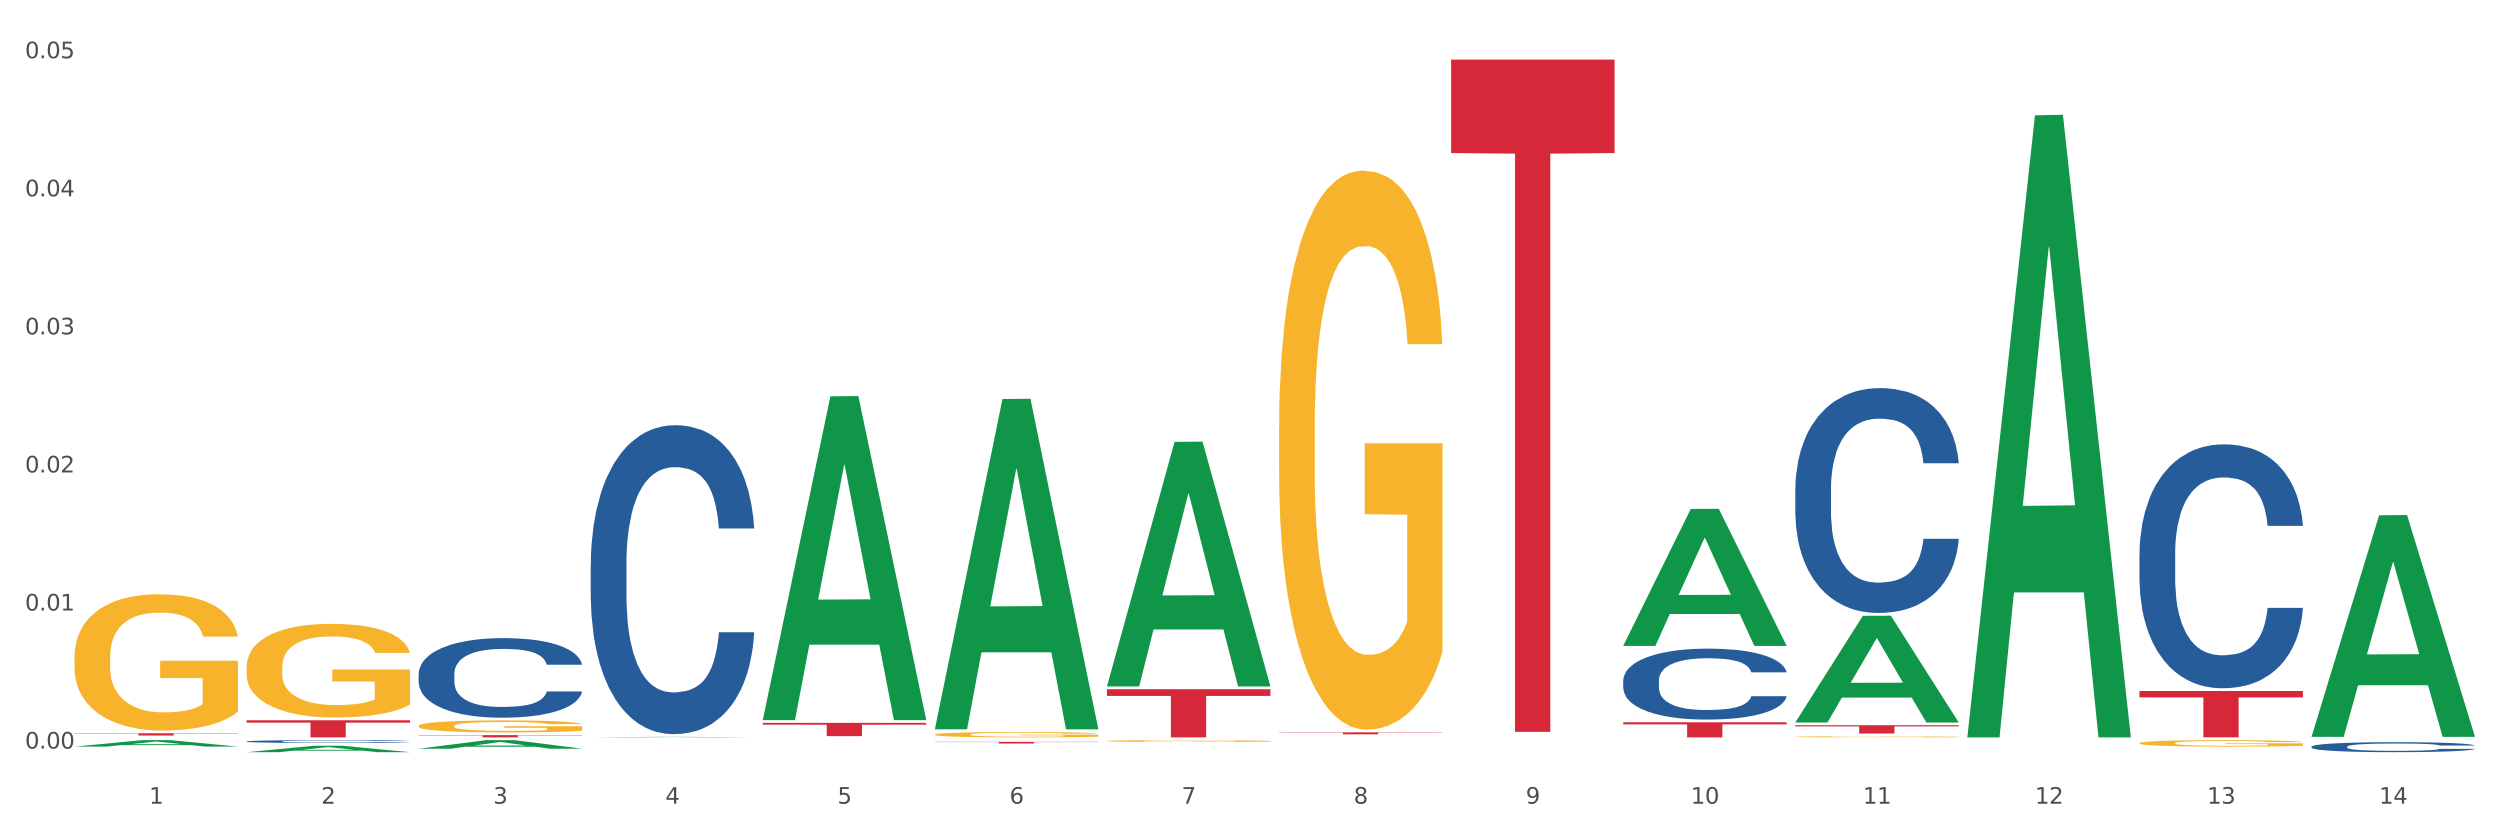 <?xml version="1.0" encoding="utf-8" standalone="no"?>
<!DOCTYPE svg PUBLIC "-//W3C//DTD SVG 1.1//EN"
  "http://www.w3.org/Graphics/SVG/1.1/DTD/svg11.dtd">
<svg xmlns:xlink="http://www.w3.org/1999/xlink" width="1080pt" height="360pt" viewBox="0 0 1080 360" xmlns="http://www.w3.org/2000/svg" version="1.1">
 <rect x="0" y="0" width="1080" height="360" fill="#333333" stroke="none"/>
 <defs>
  <style type="text/css">*{stroke-linejoin: round; stroke-linecap: butt}</style>
 </defs>
 <g id="figure_1">
  <g id="patch_1">
   <path d="M 0 360 
L 1080 360 
L 1080 0 
L 0 0 
z
" style="fill: #ffffff; stroke: #ffffff; stroke-linejoin: miter"/>
  </g>
  <g id="axes_1">
   <g id="matplotlib.axis_1">
    <g id="xtick_1">
     <g id="text_1">
      <!-- 1 -->
      <g style="fill: #4d4d4d" transform="translate(64.432 347.204) scale(0.096 -0.096)">
       <defs>
        <path id="DejaVuSans-31" d="M 794 531 
L 1825 531 
L 1825 4091 
L 703 3866 
L 703 4441 
L 1819 4666 
L 2450 4666 
L 2450 531 
L 3481 531 
L 3481 0 
L 794 0 
L 794 531 
z
" transform="scale(0.016)"/>
       </defs>
       <use xlink:href="#DejaVuSans-31"/>
      </g>
     </g>
    </g>
    <g id="xtick_2">
     <g id="text_2">
      <!-- 2 -->
      <g style="fill: #4d4d4d" transform="translate(138.771 347.204) scale(0.096 -0.096)">
       <defs>
        <path id="DejaVuSans-32" d="M 1228 531 
L 3431 531 
L 3431 0 
L 469 0 
L 469 531 
Q 828 903 1448 1529 
Q 2069 2156 2228 2338 
Q 2531 2678 2651 2914 
Q 2772 3150 2772 3378 
Q 2772 3750 2511 3984 
Q 2250 4219 1831 4219 
Q 1534 4219 1204 4116 
Q 875 4013 500 3803 
L 500 4441 
Q 881 4594 1212 4672 
Q 1544 4750 1819 4750 
Q 2544 4750 2975 4387 
Q 3406 4025 3406 3419 
Q 3406 3131 3298 2873 
Q 3191 2616 2906 2266 
Q 2828 2175 2409 1742 
Q 1991 1309 1228 531 
z
" transform="scale(0.016)"/>
       </defs>
       <use xlink:href="#DejaVuSans-32"/>
      </g>
     </g>
    </g>
    <g id="xtick_3">
     <g id="text_3">
      <!-- 3 -->
      <g style="fill: #4d4d4d" transform="translate(213.109 347.204) scale(0.096 -0.096)">
       <defs>
        <path id="DejaVuSans-33" d="M 2597 2516 
Q 3050 2419 3304 2112 
Q 3559 1806 3559 1356 
Q 3559 666 3084 287 
Q 2609 -91 1734 -91 
Q 1441 -91 1130 -33 
Q 819 25 488 141 
L 488 750 
Q 750 597 1062 519 
Q 1375 441 1716 441 
Q 2309 441 2620 675 
Q 2931 909 2931 1356 
Q 2931 1769 2642 2001 
Q 2353 2234 1838 2234 
L 1294 2234 
L 1294 2753 
L 1863 2753 
Q 2328 2753 2575 2939 
Q 2822 3125 2822 3475 
Q 2822 3834 2567 4026 
Q 2313 4219 1838 4219 
Q 1578 4219 1281 4162 
Q 984 4106 628 3988 
L 628 4550 
Q 988 4650 1302 4700 
Q 1616 4750 1894 4750 
Q 2613 4750 3031 4423 
Q 3450 4097 3450 3541 
Q 3450 3153 3228 2886 
Q 3006 2619 2597 2516 
z
" transform="scale(0.016)"/>
       </defs>
       <use xlink:href="#DejaVuSans-33"/>
      </g>
     </g>
    </g>
    <g id="xtick_4">
     <g id="text_4">
      <!-- 4 -->
      <g style="fill: #4d4d4d" transform="translate(287.448 347.204) scale(0.096 -0.096)">
       <defs>
        <path id="DejaVuSans-34" d="M 2419 4116 
L 825 1625 
L 2419 1625 
L 2419 4116 
z
M 2253 4666 
L 3047 4666 
L 3047 1625 
L 3713 1625 
L 3713 1100 
L 3047 1100 
L 3047 0 
L 2419 0 
L 2419 1100 
L 313 1100 
L 313 1709 
L 2253 4666 
z
" transform="scale(0.016)"/>
       </defs>
       <use xlink:href="#DejaVuSans-34"/>
      </g>
     </g>
    </g>
    <g id="xtick_5">
     <g id="text_5">
      <!-- 5 -->
      <g style="fill: #4d4d4d" transform="translate(361.787 347.204) scale(0.096 -0.096)">
       <defs>
        <path id="DejaVuSans-35" d="M 691 4666 
L 3169 4666 
L 3169 4134 
L 1269 4134 
L 1269 2991 
Q 1406 3038 1543 3061 
Q 1681 3084 1819 3084 
Q 2600 3084 3056 2656 
Q 3513 2228 3513 1497 
Q 3513 744 3044 326 
Q 2575 -91 1722 -91 
Q 1428 -91 1123 -41 
Q 819 9 494 109 
L 494 744 
Q 775 591 1075 516 
Q 1375 441 1709 441 
Q 2250 441 2565 725 
Q 2881 1009 2881 1497 
Q 2881 1984 2565 2268 
Q 2250 2553 1709 2553 
Q 1456 2553 1204 2497 
Q 953 2441 691 2322 
L 691 4666 
z
" transform="scale(0.016)"/>
       </defs>
       <use xlink:href="#DejaVuSans-35"/>
      </g>
     </g>
    </g>
    <g id="xtick_6">
     <g id="text_6">
      <!-- 6 -->
      <g style="fill: #4d4d4d" transform="translate(436.125 347.204) scale(0.096 -0.096)">
       <defs>
        <path id="DejaVuSans-36" d="M 2113 2584 
Q 1688 2584 1439 2293 
Q 1191 2003 1191 1497 
Q 1191 994 1439 701 
Q 1688 409 2113 409 
Q 2538 409 2786 701 
Q 3034 994 3034 1497 
Q 3034 2003 2786 2293 
Q 2538 2584 2113 2584 
z
M 3366 4563 
L 3366 3988 
Q 3128 4100 2886 4159 
Q 2644 4219 2406 4219 
Q 1781 4219 1451 3797 
Q 1122 3375 1075 2522 
Q 1259 2794 1537 2939 
Q 1816 3084 2150 3084 
Q 2853 3084 3261 2657 
Q 3669 2231 3669 1497 
Q 3669 778 3244 343 
Q 2819 -91 2113 -91 
Q 1303 -91 875 529 
Q 447 1150 447 2328 
Q 447 3434 972 4092 
Q 1497 4750 2381 4750 
Q 2619 4750 2861 4703 
Q 3103 4656 3366 4563 
z
" transform="scale(0.016)"/>
       </defs>
       <use xlink:href="#DejaVuSans-36"/>
      </g>
     </g>
    </g>
    <g id="xtick_7">
     <g id="text_7">
      <!-- 7 -->
      <g style="fill: #4d4d4d" transform="translate(510.464 347.204) scale(0.096 -0.096)">
       <defs>
        <path id="DejaVuSans-37" d="M 525 4666 
L 3525 4666 
L 3525 4397 
L 1831 0 
L 1172 0 
L 2766 4134 
L 525 4134 
L 525 4666 
z
" transform="scale(0.016)"/>
       </defs>
       <use xlink:href="#DejaVuSans-37"/>
      </g>
     </g>
    </g>
    <g id="xtick_8">
     <g id="text_8">
      <!-- 8 -->
      <g style="fill: #4d4d4d" transform="translate(584.803 347.204) scale(0.096 -0.096)">
       <defs>
        <path id="DejaVuSans-38" d="M 2034 2216 
Q 1584 2216 1326 1975 
Q 1069 1734 1069 1313 
Q 1069 891 1326 650 
Q 1584 409 2034 409 
Q 2484 409 2743 651 
Q 3003 894 3003 1313 
Q 3003 1734 2745 1975 
Q 2488 2216 2034 2216 
z
M 1403 2484 
Q 997 2584 770 2862 
Q 544 3141 544 3541 
Q 544 4100 942 4425 
Q 1341 4750 2034 4750 
Q 2731 4750 3128 4425 
Q 3525 4100 3525 3541 
Q 3525 3141 3298 2862 
Q 3072 2584 2669 2484 
Q 3125 2378 3379 2068 
Q 3634 1759 3634 1313 
Q 3634 634 3220 271 
Q 2806 -91 2034 -91 
Q 1263 -91 848 271 
Q 434 634 434 1313 
Q 434 1759 690 2068 
Q 947 2378 1403 2484 
z
M 1172 3481 
Q 1172 3119 1398 2916 
Q 1625 2713 2034 2713 
Q 2441 2713 2670 2916 
Q 2900 3119 2900 3481 
Q 2900 3844 2670 4047 
Q 2441 4250 2034 4250 
Q 1625 4250 1398 4047 
Q 1172 3844 1172 3481 
z
" transform="scale(0.016)"/>
       </defs>
       <use xlink:href="#DejaVuSans-38"/>
      </g>
     </g>
    </g>
    <g id="xtick_9">
     <g id="text_9">
      <!-- 9 -->
      <g style="fill: #4d4d4d" transform="translate(659.142 347.204) scale(0.096 -0.096)">
       <defs>
        <path id="DejaVuSans-39" d="M 703 97 
L 703 672 
Q 941 559 1184 500 
Q 1428 441 1663 441 
Q 2288 441 2617 861 
Q 2947 1281 2994 2138 
Q 2813 1869 2534 1725 
Q 2256 1581 1919 1581 
Q 1219 1581 811 2004 
Q 403 2428 403 3163 
Q 403 3881 828 4315 
Q 1253 4750 1959 4750 
Q 2769 4750 3195 4129 
Q 3622 3509 3622 2328 
Q 3622 1225 3098 567 
Q 2575 -91 1691 -91 
Q 1453 -91 1209 -44 
Q 966 3 703 97 
z
M 1959 2075 
Q 2384 2075 2632 2365 
Q 2881 2656 2881 3163 
Q 2881 3666 2632 3958 
Q 2384 4250 1959 4250 
Q 1534 4250 1286 3958 
Q 1038 3666 1038 3163 
Q 1038 2656 1286 2365 
Q 1534 2075 1959 2075 
z
" transform="scale(0.016)"/>
       </defs>
       <use xlink:href="#DejaVuSans-39"/>
      </g>
     </g>
    </g>
    <g id="xtick_10">
     <g id="text_10">
      <!-- 10 -->
      <g style="fill: #4d4d4d" transform="translate(730.426 347.204) scale(0.096 -0.096)">
       <defs>
        <path id="DejaVuSans-30" d="M 2034 4250 
Q 1547 4250 1301 3770 
Q 1056 3291 1056 2328 
Q 1056 1369 1301 889 
Q 1547 409 2034 409 
Q 2525 409 2770 889 
Q 3016 1369 3016 2328 
Q 3016 3291 2770 3770 
Q 2525 4250 2034 4250 
z
M 2034 4750 
Q 2819 4750 3233 4129 
Q 3647 3509 3647 2328 
Q 3647 1150 3233 529 
Q 2819 -91 2034 -91 
Q 1250 -91 836 529 
Q 422 1150 422 2328 
Q 422 3509 836 4129 
Q 1250 4750 2034 4750 
z
" transform="scale(0.016)"/>
       </defs>
       <use xlink:href="#DejaVuSans-31"/>
       <use xlink:href="#DejaVuSans-30" transform="translate(63.623 0)"/>
      </g>
     </g>
    </g>
    <g id="xtick_11">
     <g id="text_11">
      <!-- 11 -->
      <g style="fill: #4d4d4d" transform="translate(804.765 347.204) scale(0.096 -0.096)">
       <use xlink:href="#DejaVuSans-31"/>
       <use xlink:href="#DejaVuSans-31" transform="translate(63.623 0)"/>
      </g>
     </g>
    </g>
    <g id="xtick_12">
     <g id="text_12">
      <!-- 12 -->
      <g style="fill: #4d4d4d" transform="translate(879.104 347.204) scale(0.096 -0.096)">
       <use xlink:href="#DejaVuSans-31"/>
       <use xlink:href="#DejaVuSans-32" transform="translate(63.623 0)"/>
      </g>
     </g>
    </g>
    <g id="xtick_13">
     <g id="text_13">
      <!-- 13 -->
      <g style="fill: #4d4d4d" transform="translate(953.442 347.204) scale(0.096 -0.096)">
       <use xlink:href="#DejaVuSans-31"/>
       <use xlink:href="#DejaVuSans-33" transform="translate(63.623 0)"/>
      </g>
     </g>
    </g>
    <g id="xtick_14">
     <g id="text_14">
      <!-- 14 -->
      <g style="fill: #4d4d4d" transform="translate(1027.781 347.204) scale(0.096 -0.096)">
       <use xlink:href="#DejaVuSans-31"/>
       <use xlink:href="#DejaVuSans-34" transform="translate(63.623 0)"/>
      </g>
     </g>
    </g>
    <g id="xtick_15"/>
    <g id="xtick_16"/>
    <g id="xtick_17"/>
    <g id="xtick_18"/>
    <g id="xtick_19"/>
    <g id="xtick_20"/>
    <g id="xtick_21"/>
    <g id="xtick_22"/>
    <g id="xtick_23"/>
    <g id="xtick_24"/>
    <g id="xtick_25"/>
    <g id="xtick_26"/>
    <g id="xtick_27"/>
   </g>
   <g id="matplotlib.axis_2">
    <g id="ytick_1">
     <g id="text_15">
      <!-- 0.00 -->
      <g style="fill: #4d4d4d" transform="translate(10.8 323.39) scale(0.096 -0.096)">
       <defs>
        <path id="DejaVuSans-2e" d="M 684 794 
L 1344 794 
L 1344 0 
L 684 0 
L 684 794 
z
" transform="scale(0.016)"/>
       </defs>
       <use xlink:href="#DejaVuSans-30"/>
       <use xlink:href="#DejaVuSans-2e" transform="translate(63.623 0)"/>
       <use xlink:href="#DejaVuSans-30" transform="translate(95.41 0)"/>
       <use xlink:href="#DejaVuSans-30" transform="translate(159.033 0)"/>
      </g>
     </g>
    </g>
    <g id="ytick_2">
     <g id="text_16">
      <!-- 0.01 -->
      <g style="fill: #4d4d4d" transform="translate(10.8 263.745) scale(0.096 -0.096)">
       <use xlink:href="#DejaVuSans-30"/>
       <use xlink:href="#DejaVuSans-2e" transform="translate(63.623 0)"/>
       <use xlink:href="#DejaVuSans-30" transform="translate(95.41 0)"/>
       <use xlink:href="#DejaVuSans-31" transform="translate(159.033 0)"/>
      </g>
     </g>
    </g>
    <g id="ytick_3">
     <g id="text_17">
      <!-- 0.02 -->
      <g style="fill: #4d4d4d" transform="translate(10.8 204.1) scale(0.096 -0.096)">
       <use xlink:href="#DejaVuSans-30"/>
       <use xlink:href="#DejaVuSans-2e" transform="translate(63.623 0)"/>
       <use xlink:href="#DejaVuSans-30" transform="translate(95.41 0)"/>
       <use xlink:href="#DejaVuSans-32" transform="translate(159.033 0)"/>
      </g>
     </g>
    </g>
    <g id="ytick_4">
     <g id="text_18">
      <!-- 0.03 -->
      <g style="fill: #4d4d4d" transform="translate(10.8 144.455) scale(0.096 -0.096)">
       <use xlink:href="#DejaVuSans-30"/>
       <use xlink:href="#DejaVuSans-2e" transform="translate(63.623 0)"/>
       <use xlink:href="#DejaVuSans-30" transform="translate(95.41 0)"/>
       <use xlink:href="#DejaVuSans-33" transform="translate(159.033 0)"/>
      </g>
     </g>
    </g>
    <g id="ytick_5">
     <g id="text_19">
      <!-- 0.04 -->
      <g style="fill: #4d4d4d" transform="translate(10.8 84.811) scale(0.096 -0.096)">
       <use xlink:href="#DejaVuSans-30"/>
       <use xlink:href="#DejaVuSans-2e" transform="translate(63.623 0)"/>
       <use xlink:href="#DejaVuSans-30" transform="translate(95.41 0)"/>
       <use xlink:href="#DejaVuSans-34" transform="translate(159.033 0)"/>
      </g>
     </g>
    </g>
    <g id="ytick_6">
     <g id="text_20">
      <!-- 0.05 -->
      <g style="fill: #4d4d4d" transform="translate(10.8 25.166) scale(0.096 -0.096)">
       <use xlink:href="#DejaVuSans-30"/>
       <use xlink:href="#DejaVuSans-2e" transform="translate(63.623 0)"/>
       <use xlink:href="#DejaVuSans-30" transform="translate(95.41 0)"/>
       <use xlink:href="#DejaVuSans-35" transform="translate(159.033 0)"/>
      </g>
     </g>
    </g>
    <g id="ytick_7"/>
    <g id="ytick_8"/>
    <g id="ytick_9"/>
    <g id="ytick_10"/>
    <g id="ytick_11"/>
   </g>
   <g id="PolyCollection_1">
    <path d="M 32.175 322.528 
L 32.248 322.526 
L 61.37 319.745 
L 73.456 319.743 
L 102.797 322.533 
L 88.818 322.533 
L 82.484 321.884 
L 52.415 321.884 
L 52.197 321.894 
L 46.081 322.533 
L 32.175 322.533 
L 32.175 322.528 
L 56.201 321.496 
L 78.698 321.493 
L 67.559 320.338 
L 67.413 320.332 
L 67.267 320.34 
L 56.128 321.493 
L 56.201 321.496 
L 32.175 322.528 
z
" clip-path="url(#p067de0fb35)" style="fill: #109648"/>
    <path d="M 106.514 288.214 
L 106.597 288.177 
L 106.597 286.846 
L 106.764 285.701 
L 107.598 282.929 
L 108.848 280.638 
L 109.765 279.418 
L 110.683 278.42 
L 111.767 277.422 
L 113.101 276.388 
L 115.519 274.872 
L 117.019 274.096 
L 118.854 273.283 
L 122.189 272.101 
L 124.607 271.436 
L 127.108 270.881 
L 131.194 270.216 
L 133.862 269.92 
L 136.697 269.699 
L 140.115 269.551 
L 142.7 269.514 
L 148.37 269.625 
L 153.206 269.957 
L 155.54 270.216 
L 158.542 270.659 
L 160.126 270.955 
L 162.711 271.546 
L 165.379 272.322 
L 167.213 272.988 
L 169.965 274.244 
L 172.049 275.501 
L 173.967 277.053 
L 174.968 278.125 
L 175.718 279.122 
L 176.385 280.268 
L 177.052 282.079 
L 162.044 282.079 
L 161.46 280.785 
L 160.543 279.566 
L 159.209 278.383 
L 158.042 277.644 
L 156.041 276.72 
L 154.206 276.129 
L 152.289 275.686 
L 149.954 275.316 
L 148.12 275.131 
L 145.535 274.983 
L 140.449 275.02 
L 137.03 275.316 
L 134.696 275.686 
L 133.195 276.018 
L 131.861 276.388 
L 130.36 276.905 
L 128.609 277.681 
L 127.358 278.383 
L 126.108 279.27 
L 125.107 280.157 
L 124.19 281.192 
L 123.44 282.301 
L 122.856 283.446 
L 122.356 284.851 
L 121.939 287.179 
L 121.939 292.242 
L 122.106 293.388 
L 122.522 294.903 
L 123.023 296.048 
L 123.856 297.416 
L 124.607 298.34 
L 126.024 299.67 
L 127.609 300.779 
L 128.859 301.481 
L 130.11 302.072 
L 132.278 302.885 
L 134.696 303.551 
L 136.78 303.957 
L 139.615 304.327 
L 141.533 304.474 
L 143.2 304.548 
L 147.286 304.548 
L 150.204 304.438 
L 153.456 304.179 
L 155.957 303.846 
L 158.042 303.44 
L 160.376 302.774 
L 161.877 302.146 
L 161.877 294.422 
L 143.534 294.385 
L 143.534 289.248 
L 177.135 289.248 
L 177.135 304.327 
L 175.718 305.103 
L 174.134 305.805 
L 172.466 306.433 
L 169.965 307.209 
L 166.963 307.948 
L 164.295 308.466 
L 161.46 308.909 
L 158.125 309.316 
L 153.789 309.685 
L 151.121 309.833 
L 147.786 309.944 
L 143.867 309.981 
L 140.449 309.907 
L 137.114 309.722 
L 133.612 309.39 
L 130.193 308.909 
L 127.609 308.429 
L 125.024 307.838 
L 122.272 307.061 
L 120.104 306.322 
L 118.437 305.657 
L 116.603 304.807 
L 114.601 303.698 
L 113.101 302.701 
L 111.767 301.666 
L 110.349 300.335 
L 109.349 299.19 
L 108.348 297.748 
L 107.764 296.677 
L 107.097 295.014 
L 106.597 292.685 
L 106.514 288.214 
z
" clip-path="url(#p067de0fb35)" style="fill: #f7b32b"/>
    <path d="M 180.852 313.618 
L 180.936 313.613 
L 180.936 313.442 
L 181.103 313.295 
L 181.936 312.939 
L 183.187 312.645 
L 184.104 312.488 
L 185.021 312.36 
L 186.105 312.232 
L 187.439 312.099 
L 189.857 311.905 
L 191.358 311.805 
L 193.192 311.701 
L 196.528 311.549 
L 198.946 311.463 
L 201.447 311.392 
L 205.533 311.307 
L 208.201 311.269 
L 211.036 311.24 
L 214.454 311.221 
L 217.039 311.216 
L 222.709 311.231 
L 227.545 311.273 
L 229.879 311.307 
L 232.881 311.364 
L 234.465 311.402 
L 237.05 311.478 
L 239.718 311.577 
L 241.552 311.663 
L 244.304 311.824 
L 246.388 311.985 
L 248.306 312.185 
L 249.306 312.322 
L 250.057 312.45 
L 250.724 312.598 
L 251.391 312.83 
L 236.383 312.83 
L 235.799 312.664 
L 234.882 312.507 
L 233.548 312.356 
L 232.38 312.261 
L 230.379 312.142 
L 228.545 312.066 
L 226.627 312.009 
L 224.293 311.962 
L 222.458 311.938 
L 219.874 311.919 
L 214.788 311.924 
L 211.369 311.962 
L 209.034 312.009 
L 207.534 312.052 
L 206.2 312.099 
L 204.699 312.166 
L 202.948 312.265 
L 201.697 312.356 
L 200.446 312.469 
L 199.446 312.583 
L 198.529 312.716 
L 197.778 312.859 
L 197.195 313.006 
L 196.694 313.186 
L 196.277 313.485 
L 196.277 314.135 
L 196.444 314.282 
L 196.861 314.477 
L 197.361 314.624 
L 198.195 314.8 
L 198.946 314.918 
L 200.363 315.089 
L 201.947 315.232 
L 203.198 315.322 
L 204.449 315.398 
L 206.616 315.502 
L 209.034 315.588 
L 211.119 315.64 
L 213.954 315.687 
L 215.871 315.706 
L 217.539 315.716 
L 221.625 315.716 
L 224.543 315.701 
L 227.795 315.668 
L 230.296 315.625 
L 232.38 315.573 
L 234.715 315.488 
L 236.216 315.407 
L 236.216 314.415 
L 217.873 314.411 
L 217.873 313.751 
L 251.474 313.751 
L 251.474 315.687 
L 250.057 315.787 
L 248.473 315.877 
L 246.805 315.958 
L 244.304 316.057 
L 241.302 316.152 
L 238.634 316.219 
L 235.799 316.276 
L 232.464 316.328 
L 228.128 316.375 
L 225.46 316.394 
L 222.125 316.409 
L 218.206 316.413 
L 214.788 316.404 
L 211.452 316.38 
L 207.951 316.337 
L 204.532 316.276 
L 201.947 316.214 
L 199.362 316.138 
L 196.611 316.038 
L 194.443 315.943 
L 192.776 315.858 
L 190.941 315.749 
L 188.94 315.606 
L 187.439 315.478 
L 186.105 315.345 
L 184.688 315.175 
L 183.687 315.027 
L 182.687 314.842 
L 182.103 314.705 
L 181.436 314.491 
L 180.936 314.192 
L 180.852 313.618 
z
" clip-path="url(#p067de0fb35)" style="fill: #f7b32b"/>
    <path d="M 478.207 320.109 
L 478.291 320.108 
L 478.291 320.082 
L 478.457 320.059 
L 479.291 320.005 
L 480.542 319.96 
L 481.459 319.937 
L 482.376 319.917 
L 483.46 319.897 
L 484.794 319.877 
L 487.212 319.848 
L 488.713 319.832 
L 490.547 319.816 
L 493.882 319.793 
L 496.3 319.78 
L 498.802 319.769 
L 502.887 319.756 
L 505.555 319.751 
L 508.39 319.746 
L 511.809 319.743 
L 514.394 319.743 
L 520.063 319.745 
L 524.899 319.751 
L 527.234 319.756 
L 530.236 319.765 
L 531.82 319.771 
L 534.405 319.782 
L 537.073 319.798 
L 538.907 319.811 
L 541.658 319.835 
L 543.743 319.86 
L 545.661 319.89 
L 546.661 319.911 
L 547.412 319.931 
L 548.079 319.953 
L 548.746 319.989 
L 533.737 319.989 
L 533.154 319.963 
L 532.237 319.939 
L 530.903 319.916 
L 529.735 319.902 
L 527.734 319.884 
L 525.9 319.872 
L 523.982 319.863 
L 521.648 319.856 
L 519.813 319.853 
L 517.228 319.85 
L 512.142 319.85 
L 508.724 319.856 
L 506.389 319.863 
L 504.888 319.87 
L 503.554 319.877 
L 502.054 319.887 
L 500.303 319.903 
L 499.052 319.916 
L 497.801 319.934 
L 496.801 319.951 
L 495.884 319.971 
L 495.133 319.993 
L 494.549 320.015 
L 494.049 320.043 
L 493.632 320.088 
L 493.632 320.188 
L 493.799 320.21 
L 494.216 320.24 
L 494.716 320.262 
L 495.55 320.289 
L 496.3 320.307 
L 497.718 320.333 
L 499.302 320.355 
L 500.553 320.368 
L 501.803 320.38 
L 503.971 320.396 
L 506.389 320.409 
L 508.474 320.417 
L 511.309 320.424 
L 513.226 320.427 
L 514.894 320.428 
L 518.979 320.428 
L 521.898 320.426 
L 525.149 320.421 
L 527.651 320.415 
L 529.735 320.407 
L 532.07 320.394 
L 533.571 320.381 
L 533.571 320.23 
L 515.227 320.229 
L 515.227 320.129 
L 548.829 320.129 
L 548.829 320.424 
L 547.412 320.439 
L 545.827 320.453 
L 544.16 320.465 
L 541.658 320.48 
L 538.657 320.495 
L 535.989 320.505 
L 533.154 320.514 
L 529.819 320.522 
L 525.483 320.529 
L 522.815 320.532 
L 519.48 320.534 
L 515.561 320.535 
L 512.142 320.533 
L 508.807 320.53 
L 505.305 320.523 
L 501.887 320.514 
L 499.302 320.504 
L 496.717 320.493 
L 493.966 320.478 
L 491.798 320.463 
L 490.13 320.45 
L 488.296 320.433 
L 486.295 320.412 
L 484.794 320.392 
L 483.46 320.372 
L 482.043 320.346 
L 481.042 320.323 
L 480.042 320.295 
L 479.458 320.274 
L 478.791 320.242 
L 478.291 320.196 
L 478.207 320.109 
z
" clip-path="url(#p067de0fb35)" style="fill: #f7b32b"/>
    <path d="M 552.546 185.311 
L 552.629 185.09 
L 552.629 177.151 
L 552.796 170.315 
L 553.63 153.775 
L 554.881 140.102 
L 555.798 132.825 
L 556.715 126.871 
L 557.799 120.916 
L 559.133 114.741 
L 561.551 105.7 
L 563.052 101.069 
L 564.886 96.217 
L 568.221 89.16 
L 570.639 85.19 
L 573.141 81.882 
L 577.226 77.913 
L 579.894 76.149 
L 582.729 74.826 
L 586.148 73.943 
L 588.732 73.723 
L 594.402 74.384 
L 599.238 76.369 
L 601.573 77.913 
L 604.574 80.559 
L 606.158 82.324 
L 608.743 85.852 
L 611.411 90.483 
L 613.246 94.453 
L 615.997 101.951 
L 618.082 109.449 
L 619.999 118.711 
L 621 125.106 
L 621.75 131.061 
L 622.417 137.897 
L 623.084 148.703 
L 608.076 148.703 
L 607.493 140.984 
L 606.575 133.707 
L 605.241 126.65 
L 604.074 122.239 
L 602.073 116.726 
L 600.239 113.198 
L 598.321 110.551 
L 595.986 108.346 
L 594.152 107.243 
L 591.567 106.361 
L 586.481 106.582 
L 583.063 108.346 
L 580.728 110.551 
L 579.227 112.536 
L 577.893 114.741 
L 576.392 117.829 
L 574.641 122.46 
L 573.391 126.65 
L 572.14 131.943 
L 571.139 137.235 
L 570.222 143.41 
L 569.472 150.026 
L 568.888 156.863 
L 568.388 165.243 
L 567.971 179.136 
L 567.971 209.349 
L 568.138 216.185 
L 568.555 225.227 
L 569.055 232.063 
L 569.889 240.223 
L 570.639 245.736 
L 572.057 253.675 
L 573.641 260.291 
L 574.891 264.481 
L 576.142 268.01 
L 578.31 272.861 
L 580.728 276.831 
L 582.812 279.257 
L 585.647 281.462 
L 587.565 282.344 
L 589.233 282.785 
L 593.318 282.785 
L 596.236 282.124 
L 599.488 280.58 
L 601.99 278.595 
L 604.074 276.169 
L 606.409 272.2 
L 607.909 268.451 
L 607.909 222.36 
L 589.566 222.139 
L 589.566 191.486 
L 623.168 191.486 
L 623.168 281.462 
L 621.75 286.093 
L 620.166 290.283 
L 618.499 294.032 
L 615.997 298.663 
L 612.996 303.074 
L 610.327 306.161 
L 607.493 308.808 
L 604.157 311.234 
L 599.822 313.439 
L 597.154 314.321 
L 593.818 314.983 
L 589.9 315.203 
L 586.481 314.762 
L 583.146 313.659 
L 579.644 311.675 
L 576.226 308.808 
L 573.641 305.941 
L 571.056 302.412 
L 568.305 297.781 
L 566.137 293.371 
L 564.469 289.401 
L 562.635 284.329 
L 560.634 277.713 
L 559.133 271.759 
L 557.799 265.584 
L 556.381 257.645 
L 555.381 250.808 
L 554.38 242.208 
L 553.797 235.812 
L 553.13 225.888 
L 552.629 211.995 
L 552.546 185.311 
z
" clip-path="url(#p067de0fb35)" style="fill: #f7b32b"/>
    <path d="M 775.562 318.302 
L 775.645 318.301 
L 775.645 318.285 
L 775.812 318.271 
L 776.646 318.237 
L 777.897 318.209 
L 778.814 318.195 
L 779.731 318.182 
L 780.815 318.17 
L 782.149 318.158 
L 784.567 318.139 
L 786.068 318.13 
L 787.902 318.12 
L 791.237 318.106 
L 793.655 318.097 
L 796.157 318.091 
L 800.242 318.083 
L 802.91 318.079 
L 805.745 318.076 
L 809.164 318.074 
L 811.748 318.074 
L 817.418 318.075 
L 822.254 318.079 
L 824.589 318.083 
L 827.59 318.088 
L 829.175 318.092 
L 831.759 318.099 
L 834.427 318.108 
L 836.262 318.116 
L 839.013 318.132 
L 841.098 318.147 
L 843.015 318.166 
L 844.016 318.179 
L 844.766 318.191 
L 845.433 318.205 
L 846.1 318.227 
L 831.092 318.227 
L 830.509 318.211 
L 829.592 318.196 
L 828.257 318.182 
L 827.09 318.173 
L 825.089 318.162 
L 823.255 318.155 
L 821.337 318.149 
L 819.002 318.145 
L 817.168 318.142 
L 814.583 318.141 
L 809.497 318.141 
L 806.079 318.145 
L 803.744 318.149 
L 802.243 318.153 
L 800.909 318.158 
L 799.408 318.164 
L 797.657 318.173 
L 796.407 318.182 
L 795.156 318.193 
L 794.156 318.204 
L 793.238 318.216 
L 792.488 318.23 
L 791.904 318.244 
L 791.404 318.261 
L 790.987 318.289 
L 790.987 318.351 
L 791.154 318.365 
L 791.571 318.383 
L 792.071 318.397 
L 792.905 318.414 
L 793.655 318.425 
L 795.073 318.441 
L 796.657 318.455 
L 797.908 318.463 
L 799.158 318.47 
L 801.326 318.48 
L 803.744 318.488 
L 805.829 318.493 
L 808.663 318.498 
L 810.581 318.5 
L 812.249 318.501 
L 816.334 318.501 
L 819.253 318.499 
L 822.504 318.496 
L 825.006 318.492 
L 827.09 318.487 
L 829.425 318.479 
L 830.926 318.471 
L 830.926 318.377 
L 812.582 318.377 
L 812.582 318.314 
L 846.184 318.314 
L 846.184 318.498 
L 844.766 318.507 
L 843.182 318.516 
L 841.515 318.524 
L 839.013 318.533 
L 836.012 318.542 
L 833.344 318.548 
L 830.509 318.554 
L 827.174 318.559 
L 822.838 318.563 
L 820.17 318.565 
L 816.835 318.566 
L 812.916 318.567 
L 809.497 318.566 
L 806.162 318.564 
L 802.66 318.56 
L 799.242 318.554 
L 796.657 318.548 
L 794.072 318.541 
L 791.321 318.531 
L 789.153 318.522 
L 787.485 318.514 
L 785.651 318.504 
L 783.65 318.49 
L 782.149 318.478 
L 780.815 318.466 
L 779.398 318.449 
L 778.397 318.435 
L 777.396 318.418 
L 776.813 318.405 
L 776.146 318.385 
L 775.645 318.356 
L 775.562 318.302 
z
" clip-path="url(#p067de0fb35)" style="fill: #f7b32b"/>
    <path d="M 924.24 321.039 
L 924.323 321.037 
L 924.323 320.945 
L 924.49 320.865 
L 925.323 320.673 
L 926.574 320.514 
L 927.491 320.429 
L 928.408 320.36 
L 929.492 320.291 
L 930.826 320.219 
L 933.244 320.114 
L 934.745 320.06 
L 936.58 320.004 
L 939.915 319.922 
L 942.333 319.876 
L 944.834 319.838 
L 948.92 319.791 
L 951.588 319.771 
L 954.423 319.756 
L 957.841 319.745 
L 960.426 319.743 
L 966.096 319.75 
L 970.932 319.773 
L 973.266 319.791 
L 976.268 319.822 
L 977.852 319.843 
L 980.437 319.884 
L 983.105 319.937 
L 984.939 319.984 
L 987.691 320.071 
L 989.775 320.158 
L 991.693 320.265 
L 992.693 320.34 
L 993.444 320.409 
L 994.111 320.488 
L 994.778 320.614 
L 979.77 320.614 
L 979.186 320.524 
L 978.269 320.44 
L 976.935 320.358 
L 975.768 320.306 
L 973.766 320.242 
L 971.932 320.201 
L 970.014 320.171 
L 967.68 320.145 
L 965.845 320.132 
L 963.261 320.122 
L 958.175 320.125 
L 954.756 320.145 
L 952.422 320.171 
L 950.921 320.194 
L 949.587 320.219 
L 948.086 320.255 
L 946.335 320.309 
L 945.084 320.358 
L 943.834 320.419 
L 942.833 320.481 
L 941.916 320.552 
L 941.165 320.629 
L 940.582 320.709 
L 940.081 320.806 
L 939.665 320.968 
L 939.665 321.319 
L 939.831 321.398 
L 940.248 321.503 
L 940.749 321.583 
L 941.582 321.677 
L 942.333 321.741 
L 943.75 321.834 
L 945.334 321.911 
L 946.585 321.959 
L 947.836 322 
L 950.004 322.057 
L 952.422 322.103 
L 954.506 322.131 
L 957.341 322.157 
L 959.259 322.167 
L 960.926 322.172 
L 965.012 322.172 
L 967.93 322.164 
L 971.182 322.146 
L 973.683 322.123 
L 975.768 322.095 
L 978.102 322.049 
L 979.603 322.005 
L 979.603 321.47 
L 961.26 321.467 
L 961.26 321.111 
L 994.861 321.111 
L 994.861 322.157 
L 993.444 322.21 
L 991.86 322.259 
L 990.192 322.303 
L 987.691 322.356 
L 984.689 322.408 
L 982.021 322.444 
L 979.186 322.474 
L 975.851 322.503 
L 971.515 322.528 
L 968.847 322.538 
L 965.512 322.546 
L 961.593 322.549 
L 958.175 322.544 
L 954.84 322.531 
L 951.338 322.508 
L 947.919 322.474 
L 945.334 322.441 
L 942.75 322.4 
L 939.998 322.346 
L 937.83 322.295 
L 936.163 322.249 
L 934.328 322.19 
L 932.327 322.113 
L 930.826 322.044 
L 929.492 321.972 
L 928.075 321.88 
L 927.074 321.8 
L 926.074 321.7 
L 925.49 321.626 
L 924.823 321.511 
L 924.323 321.349 
L 924.24 321.039 
z
" clip-path="url(#p067de0fb35)" style="fill: #f7b32b"/>
    <path d="M 329.53 312.27 
L 400.152 312.27 
L 400.152 313.067 
L 372.371 313.072 
L 372.371 318.003 
L 357.143 318.003 
L 357.143 313.072 
L 329.53 313.067 
L 329.53 312.275 
L 329.53 312.27 
z
" clip-path="url(#p067de0fb35)" style="fill: #d62839"/>
    <path d="M 180.852 317.589 
L 251.474 317.589 
L 251.474 317.725 
L 223.694 317.726 
L 223.694 318.567 
L 208.465 318.567 
L 208.465 317.726 
L 180.852 317.725 
L 180.852 317.59 
L 180.852 317.589 
z
" clip-path="url(#p067de0fb35)" style="fill: #d62839"/>
    <path d="M 106.514 311.157 
L 177.135 311.157 
L 177.135 312.187 
L 149.355 312.194 
L 149.355 318.567 
L 134.126 318.567 
L 134.126 312.194 
L 106.514 312.187 
L 106.514 311.164 
L 106.514 311.157 
z
" clip-path="url(#p067de0fb35)" style="fill: #d62839"/>
    <path d="M 32.175 316.784 
L 102.797 316.784 
L 102.797 316.919 
L 75.017 316.92 
L 75.017 317.757 
L 59.788 317.757 
L 59.788 316.92 
L 32.175 316.919 
L 32.175 316.785 
L 32.175 316.784 
z
" clip-path="url(#p067de0fb35)" style="fill: #d62839"/>
    <path d="M 106.514 320.297 
L 106.597 320.296 
L 106.597 320.265 
L 106.848 320.222 
L 107.766 320.143 
L 108.935 320.083 
L 110.938 320.013 
L 112.023 319.984 
L 113.442 319.951 
L 116.364 319.898 
L 119.703 319.853 
L 122.04 319.828 
L 123.794 319.813 
L 127.717 319.784 
L 129.971 319.772 
L 132.308 319.762 
L 134.312 319.755 
L 137.651 319.747 
L 140.322 319.744 
L 143.411 319.743 
L 145.998 319.744 
L 149.421 319.748 
L 154.43 319.762 
L 156.35 319.77 
L 158.937 319.783 
L 161.609 319.801 
L 163.779 319.819 
L 166.283 319.845 
L 168.871 319.879 
L 171.376 319.922 
L 173.129 319.961 
L 174.548 320.003 
L 175.8 320.054 
L 176.718 320.109 
L 177.135 320.155 
L 161.859 320.155 
L 161.442 320.114 
L 160.607 320.068 
L 159.772 320.038 
L 158.854 320.013 
L 157.435 319.985 
L 156.183 319.967 
L 154.096 319.946 
L 152.176 319.932 
L 150.59 319.924 
L 148.67 319.917 
L 144.579 319.911 
L 141.658 319.911 
L 139.821 319.913 
L 137.567 319.919 
L 135.647 319.926 
L 133.393 319.94 
L 131.64 319.955 
L 129.887 319.974 
L 128.886 319.987 
L 127.383 320.012 
L 126.381 320.032 
L 125.046 320.067 
L 124.294 320.092 
L 122.959 320.156 
L 122.374 320.204 
L 122.124 320.236 
L 121.957 320.272 
L 121.957 320.448 
L 122.458 320.527 
L 122.875 320.561 
L 123.543 320.599 
L 124.795 320.649 
L 126.632 320.697 
L 128.552 320.732 
L 130.138 320.754 
L 131.64 320.77 
L 133.143 320.782 
L 134.979 320.793 
L 136.482 320.8 
L 138.736 320.807 
L 141.407 320.81 
L 143.494 320.81 
L 147.751 320.804 
L 149.671 320.799 
L 151.508 320.791 
L 153.511 320.779 
L 155.097 320.765 
L 156.016 320.755 
L 157.518 320.733 
L 158.687 320.711 
L 159.689 320.685 
L 160.357 320.662 
L 161.108 320.629 
L 161.692 320.59 
L 161.859 320.57 
L 177.135 320.57 
L 176.802 320.611 
L 176.217 320.65 
L 175.049 320.703 
L 174.13 320.733 
L 172.711 320.771 
L 171.209 320.802 
L 169.122 320.837 
L 167.202 320.863 
L 165.198 320.886 
L 163.028 320.906 
L 159.104 320.934 
L 157.685 320.942 
L 154.68 320.956 
L 152.343 320.963 
L 148.92 320.971 
L 145.414 320.976 
L 141.741 320.977 
L 138.486 320.975 
L 134.896 320.968 
L 132.642 320.961 
L 130.138 320.951 
L 127.216 320.935 
L 124.461 320.916 
L 121.874 320.894 
L 119.453 320.868 
L 117.199 320.838 
L 114.277 320.79 
L 112.107 320.742 
L 110.521 320.699 
L 109.435 320.661 
L 108.35 320.614 
L 107.766 320.581 
L 106.848 320.502 
L 106.514 320.429 
L 106.514 320.297 
z
" clip-path="url(#p067de0fb35)" style="fill: #255c99"/>
    <path d="M 180.852 291.115 
L 180.936 291.083 
L 180.936 290.205 
L 181.186 289.012 
L 182.105 286.815 
L 183.273 285.151 
L 185.277 283.206 
L 186.362 282.389 
L 187.781 281.479 
L 190.703 280.004 
L 194.042 278.749 
L 196.379 278.058 
L 198.132 277.619 
L 202.056 276.834 
L 204.31 276.489 
L 206.647 276.206 
L 208.65 276.018 
L 211.989 275.798 
L 214.661 275.704 
L 217.749 275.673 
L 220.337 275.704 
L 223.76 275.83 
L 228.768 276.206 
L 230.688 276.426 
L 233.276 276.803 
L 235.947 277.305 
L 238.118 277.807 
L 240.622 278.529 
L 243.21 279.471 
L 245.714 280.663 
L 247.467 281.762 
L 248.886 282.923 
L 250.139 284.335 
L 251.057 285.873 
L 251.474 287.16 
L 236.198 287.16 
L 235.78 285.999 
L 234.946 284.743 
L 234.111 283.896 
L 233.193 283.206 
L 231.774 282.421 
L 230.521 281.919 
L 228.434 281.322 
L 226.514 280.946 
L 224.928 280.726 
L 223.008 280.538 
L 218.918 280.349 
L 215.996 280.349 
L 214.16 280.412 
L 211.906 280.569 
L 209.986 280.789 
L 207.732 281.165 
L 205.979 281.573 
L 204.226 282.107 
L 203.224 282.484 
L 201.722 283.174 
L 200.72 283.739 
L 199.384 284.712 
L 198.633 285.403 
L 197.297 287.192 
L 196.713 288.51 
L 196.463 289.42 
L 196.296 290.424 
L 196.296 295.321 
L 196.797 297.518 
L 197.214 298.459 
L 197.882 299.526 
L 199.134 300.907 
L 200.97 302.257 
L 202.89 303.23 
L 204.476 303.826 
L 205.979 304.266 
L 207.482 304.611 
L 209.318 304.925 
L 210.821 305.113 
L 213.075 305.301 
L 215.746 305.395 
L 217.833 305.395 
L 222.09 305.238 
L 224.01 305.082 
L 225.847 304.862 
L 227.85 304.517 
L 229.436 304.14 
L 230.354 303.858 
L 231.857 303.261 
L 233.026 302.633 
L 234.027 301.912 
L 234.695 301.284 
L 235.447 300.342 
L 236.031 299.275 
L 236.198 298.71 
L 251.474 298.71 
L 251.14 299.84 
L 250.556 300.939 
L 249.387 302.414 
L 248.469 303.261 
L 247.05 304.297 
L 245.547 305.176 
L 243.46 306.149 
L 241.54 306.871 
L 239.537 307.498 
L 237.367 308.063 
L 233.443 308.848 
L 232.024 309.068 
L 229.019 309.444 
L 226.681 309.664 
L 223.259 309.884 
L 219.753 310.009 
L 216.08 310.041 
L 212.824 309.978 
L 209.235 309.789 
L 206.981 309.601 
L 204.476 309.319 
L 201.555 308.879 
L 198.8 308.346 
L 196.212 307.718 
L 193.791 306.996 
L 191.538 306.18 
L 188.616 304.83 
L 186.445 303.512 
L 184.859 302.288 
L 183.774 301.252 
L 182.689 299.934 
L 182.105 299.024 
L 181.186 296.827 
L 180.852 294.787 
L 180.852 291.115 
z
" clip-path="url(#p067de0fb35)" style="fill: #255c99"/>
    <path d="M 255.191 243.652 
L 255.275 243.53 
L 255.275 240.117 
L 255.525 235.486 
L 256.443 226.955 
L 257.612 220.496 
L 259.615 212.94 
L 260.701 209.771 
L 262.12 206.237 
L 265.041 200.509 
L 268.381 195.634 
L 270.718 192.953 
L 272.471 191.247 
L 276.394 188.2 
L 278.648 186.859 
L 280.986 185.762 
L 282.989 185.031 
L 286.328 184.178 
L 288.999 183.812 
L 292.088 183.69 
L 294.676 183.812 
L 298.098 184.3 
L 303.107 185.762 
L 305.027 186.615 
L 307.615 188.078 
L 310.286 190.028 
L 312.457 191.978 
L 314.961 194.781 
L 317.549 198.437 
L 320.053 203.068 
L 321.806 207.334 
L 323.225 211.843 
L 324.477 217.327 
L 325.396 223.299 
L 325.813 228.296 
L 310.537 228.296 
L 310.119 223.786 
L 309.284 218.912 
L 308.45 215.621 
L 307.531 212.94 
L 306.112 209.893 
L 304.86 207.943 
L 302.773 205.627 
L 300.853 204.165 
L 299.267 203.312 
L 297.347 202.581 
L 293.257 201.849 
L 290.335 201.849 
L 288.499 202.093 
L 286.245 202.703 
L 284.325 203.556 
L 282.071 205.018 
L 280.318 206.602 
L 278.565 208.674 
L 277.563 210.137 
L 276.06 212.818 
L 275.059 215.012 
L 273.723 218.79 
L 272.972 221.471 
L 271.636 228.418 
L 271.052 233.536 
L 270.801 237.071 
L 270.634 240.971 
L 270.634 259.983 
L 271.135 268.514 
L 271.553 272.17 
L 272.22 276.314 
L 273.473 281.676 
L 275.309 286.916 
L 277.229 290.694 
L 278.815 293.01 
L 280.318 294.716 
L 281.82 296.057 
L 283.657 297.276 
L 285.159 298.007 
L 287.413 298.738 
L 290.085 299.104 
L 292.172 299.104 
L 296.429 298.494 
L 298.349 297.885 
L 300.185 297.032 
L 302.189 295.691 
L 303.775 294.229 
L 304.693 293.132 
L 306.196 290.816 
L 307.364 288.379 
L 308.366 285.576 
L 309.034 283.138 
L 309.785 279.482 
L 310.37 275.339 
L 310.537 273.145 
L 325.813 273.145 
L 325.479 277.532 
L 324.895 281.798 
L 323.726 287.526 
L 322.808 290.816 
L 321.389 294.838 
L 319.886 298.251 
L 317.799 302.029 
L 315.879 304.832 
L 313.876 307.269 
L 311.705 309.463 
L 307.782 312.51 
L 306.363 313.363 
L 303.358 314.825 
L 301.02 315.678 
L 297.598 316.531 
L 294.092 317.019 
L 290.419 317.141 
L 287.163 316.897 
L 283.573 316.166 
L 281.32 315.435 
L 278.815 314.338 
L 275.893 312.632 
L 273.139 310.56 
L 270.551 308.122 
L 268.13 305.319 
L 265.876 302.15 
L 262.955 296.91 
L 260.784 291.791 
L 259.198 287.038 
L 258.113 283.017 
L 257.028 277.898 
L 256.443 274.364 
L 255.525 265.832 
L 255.191 257.911 
L 255.191 243.652 
z
" clip-path="url(#p067de0fb35)" style="fill: #255c99"/>
    <path d="M 701.223 293.983 
L 701.307 293.955 
L 701.307 293.172 
L 701.557 292.109 
L 702.476 290.15 
L 703.644 288.667 
L 705.648 286.932 
L 706.733 286.204 
L 708.152 285.393 
L 711.074 284.077 
L 714.413 282.958 
L 716.75 282.342 
L 718.503 281.951 
L 722.427 281.251 
L 724.681 280.943 
L 727.018 280.691 
L 729.021 280.523 
L 732.36 280.328 
L 735.032 280.244 
L 738.12 280.216 
L 740.708 280.244 
L 744.131 280.356 
L 749.139 280.691 
L 751.059 280.887 
L 753.647 281.223 
L 756.318 281.671 
L 758.489 282.119 
L 760.993 282.762 
L 763.581 283.602 
L 766.085 284.665 
L 767.838 285.644 
L 769.257 286.68 
L 770.51 287.939 
L 771.428 289.31 
L 771.845 290.458 
L 756.569 290.458 
L 756.151 289.422 
L 755.317 288.303 
L 754.482 287.547 
L 753.564 286.932 
L 752.145 286.232 
L 750.892 285.784 
L 748.805 285.253 
L 746.885 284.917 
L 745.299 284.721 
L 743.379 284.553 
L 739.289 284.385 
L 736.367 284.385 
L 734.531 284.441 
L 732.277 284.581 
L 730.357 284.777 
L 728.103 285.113 
L 726.35 285.477 
L 724.597 285.952 
L 723.595 286.288 
L 722.093 286.904 
L 721.091 287.407 
L 719.755 288.275 
L 719.004 288.89 
L 717.668 290.486 
L 717.084 291.661 
L 716.834 292.472 
L 716.667 293.368 
L 716.667 297.733 
L 717.168 299.692 
L 717.585 300.531 
L 718.253 301.483 
L 719.505 302.714 
L 721.341 303.917 
L 723.261 304.785 
L 724.847 305.317 
L 726.35 305.708 
L 727.853 306.016 
L 729.689 306.296 
L 731.192 306.464 
L 733.446 306.632 
L 736.117 306.716 
L 738.204 306.716 
L 742.461 306.576 
L 744.381 306.436 
L 746.218 306.24 
L 748.221 305.932 
L 749.807 305.596 
L 750.725 305.345 
L 752.228 304.813 
L 753.397 304.253 
L 754.398 303.61 
L 755.066 303.05 
L 755.818 302.21 
L 756.402 301.259 
L 756.569 300.755 
L 771.845 300.755 
L 771.511 301.763 
L 770.927 302.742 
L 769.758 304.057 
L 768.84 304.813 
L 767.421 305.736 
L 765.918 306.52 
L 763.831 307.387 
L 761.911 308.031 
L 759.908 308.591 
L 757.738 309.094 
L 753.814 309.794 
L 752.395 309.99 
L 749.39 310.326 
L 747.052 310.522 
L 743.63 310.717 
L 740.124 310.829 
L 736.451 310.857 
L 733.195 310.801 
L 729.606 310.633 
L 727.352 310.466 
L 724.847 310.214 
L 721.926 309.822 
L 719.171 309.346 
L 716.583 308.787 
L 714.162 308.143 
L 711.908 307.415 
L 708.987 306.212 
L 706.816 305.037 
L 705.23 303.945 
L 704.145 303.022 
L 703.06 301.847 
L 702.476 301.035 
L 701.557 299.076 
L 701.223 297.257 
L 701.223 293.983 
z
" clip-path="url(#p067de0fb35)" style="fill: #255c99"/>
    <path d="M 775.562 211.309 
L 775.646 211.22 
L 775.646 208.736 
L 775.896 205.365 
L 776.814 199.156 
L 777.983 194.454 
L 779.986 188.954 
L 781.072 186.648 
L 782.491 184.075 
L 785.412 179.906 
L 788.752 176.358 
L 791.089 174.406 
L 792.842 173.164 
L 796.765 170.946 
L 799.019 169.971 
L 801.357 169.172 
L 803.36 168.64 
L 806.699 168.019 
L 809.37 167.753 
L 812.459 167.664 
L 815.047 167.753 
L 818.469 168.108 
L 823.478 169.172 
L 825.398 169.793 
L 827.986 170.858 
L 830.657 172.277 
L 832.828 173.696 
L 835.332 175.737 
L 837.92 178.398 
L 840.424 181.769 
L 842.177 184.874 
L 843.596 188.156 
L 844.848 192.148 
L 845.766 196.494 
L 846.184 200.131 
L 830.908 200.131 
L 830.49 196.849 
L 829.655 193.301 
L 828.821 190.906 
L 827.902 188.954 
L 826.483 186.736 
L 825.231 185.317 
L 823.144 183.632 
L 821.224 182.567 
L 819.638 181.946 
L 817.718 181.414 
L 813.628 180.882 
L 810.706 180.882 
L 808.87 181.059 
L 806.616 181.503 
L 804.696 182.124 
L 802.442 183.188 
L 800.689 184.341 
L 798.936 185.849 
L 797.934 186.914 
L 796.431 188.865 
L 795.43 190.462 
L 794.094 193.212 
L 793.343 195.164 
L 792.007 200.22 
L 791.423 203.946 
L 791.172 206.518 
L 791.005 209.357 
L 791.005 223.196 
L 791.506 229.405 
L 791.924 232.066 
L 792.591 235.082 
L 793.844 238.986 
L 795.68 242.8 
L 797.6 245.55 
L 799.186 247.235 
L 800.689 248.477 
L 802.191 249.453 
L 804.028 250.34 
L 805.53 250.872 
L 807.784 251.405 
L 810.456 251.671 
L 812.543 251.671 
L 816.8 251.227 
L 818.72 250.784 
L 820.556 250.163 
L 822.56 249.187 
L 824.146 248.122 
L 825.064 247.324 
L 826.567 245.639 
L 827.735 243.865 
L 828.737 241.824 
L 829.405 240.05 
L 830.156 237.389 
L 830.741 234.373 
L 830.908 232.776 
L 846.184 232.776 
L 845.85 235.969 
L 845.266 239.074 
L 844.097 243.244 
L 843.179 245.639 
L 841.76 248.566 
L 840.257 251.05 
L 838.17 253.8 
L 836.25 255.84 
L 834.247 257.614 
L 832.076 259.211 
L 828.153 261.429 
L 826.734 262.05 
L 823.728 263.114 
L 821.391 263.735 
L 817.969 264.356 
L 814.463 264.711 
L 810.79 264.8 
L 807.534 264.622 
L 803.944 264.09 
L 801.69 263.558 
L 799.186 262.759 
L 796.264 261.517 
L 793.51 260.009 
L 790.922 258.235 
L 788.501 256.195 
L 786.247 253.889 
L 783.325 250.074 
L 781.155 246.348 
L 779.569 242.889 
L 778.484 239.961 
L 777.399 236.236 
L 776.814 233.663 
L 775.896 227.454 
L 775.562 221.687 
L 775.562 211.309 
z
" clip-path="url(#p067de0fb35)" style="fill: #255c99"/>
    <path d="M 924.24 239.301 
L 924.323 239.205 
L 924.323 236.511 
L 924.573 232.854 
L 925.492 226.118 
L 926.66 221.018 
L 928.664 215.052 
L 929.749 212.55 
L 931.168 209.759 
L 934.09 205.236 
L 937.429 201.387 
L 939.766 199.27 
L 941.519 197.923 
L 945.443 195.517 
L 947.697 194.459 
L 950.034 193.593 
L 952.037 193.015 
L 955.377 192.342 
L 958.048 192.053 
L 961.136 191.957 
L 963.724 192.053 
L 967.147 192.438 
L 972.155 193.593 
L 974.075 194.266 
L 976.663 195.421 
L 979.335 196.961 
L 981.505 198.5 
L 984.009 200.714 
L 986.597 203.6 
L 989.101 207.257 
L 990.854 210.625 
L 992.273 214.186 
L 993.526 218.516 
L 994.444 223.231 
L 994.861 227.177 
L 979.585 227.177 
L 979.168 223.616 
L 978.333 219.767 
L 977.498 217.169 
L 976.58 215.052 
L 975.161 212.646 
L 973.908 211.106 
L 971.822 209.278 
L 969.902 208.123 
L 968.316 207.45 
L 966.396 206.872 
L 962.305 206.295 
L 959.383 206.295 
L 957.547 206.487 
L 955.293 206.968 
L 953.373 207.642 
L 951.119 208.797 
L 949.366 210.048 
L 947.613 211.684 
L 946.611 212.838 
L 945.109 214.955 
L 944.107 216.688 
L 942.771 219.671 
L 942.02 221.788 
L 940.685 227.273 
L 940.1 231.314 
L 939.85 234.105 
L 939.683 237.184 
L 939.683 252.196 
L 940.184 258.932 
L 940.601 261.819 
L 941.269 265.091 
L 942.521 269.325 
L 944.358 273.463 
L 946.278 276.446 
L 947.864 278.274 
L 949.366 279.621 
L 950.869 280.68 
L 952.705 281.642 
L 954.208 282.22 
L 956.462 282.797 
L 959.133 283.086 
L 961.22 283.086 
L 965.477 282.605 
L 967.397 282.123 
L 969.234 281.45 
L 971.237 280.391 
L 972.823 279.236 
L 973.742 278.37 
L 975.244 276.542 
L 976.413 274.617 
L 977.415 272.404 
L 978.082 270.48 
L 978.834 267.593 
L 979.418 264.321 
L 979.585 262.589 
L 994.861 262.589 
L 994.527 266.053 
L 993.943 269.421 
L 992.774 273.944 
L 991.856 276.542 
L 990.437 279.718 
L 988.934 282.412 
L 986.847 285.395 
L 984.927 287.608 
L 982.924 289.533 
L 980.754 291.265 
L 976.83 293.671 
L 975.411 294.344 
L 972.406 295.499 
L 970.069 296.173 
L 966.646 296.846 
L 963.14 297.231 
L 959.467 297.328 
L 956.211 297.135 
L 952.622 296.558 
L 950.368 295.98 
L 947.864 295.114 
L 944.942 293.767 
L 942.187 292.131 
L 939.599 290.207 
L 937.178 287.993 
L 934.925 285.491 
L 932.003 281.354 
L 929.832 277.312 
L 928.246 273.559 
L 927.161 270.383 
L 926.076 266.342 
L 925.492 263.551 
L 924.573 256.815 
L 924.24 250.56 
L 924.24 239.301 
z
" clip-path="url(#p067de0fb35)" style="fill: #255c99"/>
    <path d="M 998.578 322.559 
L 998.662 322.556 
L 998.662 322.445 
L 998.912 322.295 
L 999.83 322.019 
L 1000.999 321.81 
L 1003.003 321.565 
L 1004.088 321.463 
L 1005.507 321.348 
L 1008.429 321.163 
L 1011.768 321.005 
L 1014.105 320.918 
L 1015.858 320.863 
L 1019.781 320.764 
L 1022.035 320.721 
L 1024.373 320.686 
L 1026.376 320.662 
L 1029.715 320.634 
L 1032.387 320.622 
L 1035.475 320.618 
L 1038.063 320.622 
L 1041.486 320.638 
L 1046.494 320.686 
L 1048.414 320.713 
L 1051.002 320.76 
L 1053.673 320.824 
L 1055.844 320.887 
L 1058.348 320.977 
L 1060.936 321.096 
L 1063.44 321.246 
L 1065.193 321.384 
L 1066.612 321.53 
L 1067.864 321.707 
L 1068.783 321.901 
L 1069.2 322.062 
L 1053.924 322.062 
L 1053.506 321.916 
L 1052.671 321.759 
L 1051.837 321.652 
L 1050.918 321.565 
L 1049.499 321.467 
L 1048.247 321.404 
L 1046.16 321.329 
L 1044.24 321.281 
L 1042.654 321.254 
L 1040.734 321.23 
L 1036.644 321.206 
L 1033.722 321.206 
L 1031.886 321.214 
L 1029.632 321.234 
L 1027.712 321.262 
L 1025.458 321.309 
L 1023.705 321.36 
L 1021.952 321.427 
L 1020.95 321.475 
L 1019.448 321.561 
L 1018.446 321.632 
L 1017.11 321.755 
L 1016.359 321.841 
L 1015.023 322.066 
L 1014.439 322.232 
L 1014.188 322.346 
L 1014.022 322.473 
L 1014.022 323.088 
L 1014.522 323.364 
L 1014.94 323.483 
L 1015.608 323.617 
L 1016.86 323.79 
L 1018.696 323.96 
L 1020.616 324.082 
L 1022.202 324.157 
L 1023.705 324.212 
L 1025.207 324.256 
L 1027.044 324.295 
L 1028.547 324.319 
L 1030.8 324.343 
L 1033.472 324.355 
L 1035.559 324.355 
L 1039.816 324.335 
L 1041.736 324.315 
L 1043.572 324.287 
L 1045.576 324.244 
L 1047.162 324.197 
L 1048.08 324.161 
L 1049.583 324.086 
L 1050.752 324.007 
L 1051.753 323.917 
L 1052.421 323.838 
L 1053.172 323.719 
L 1053.757 323.585 
L 1053.924 323.514 
L 1069.2 323.514 
L 1068.866 323.656 
L 1068.282 323.794 
L 1067.113 323.98 
L 1066.195 324.086 
L 1064.776 324.216 
L 1063.273 324.327 
L 1061.186 324.449 
L 1059.266 324.54 
L 1057.263 324.619 
L 1055.092 324.69 
L 1051.169 324.788 
L 1049.75 324.816 
L 1046.745 324.863 
L 1044.407 324.891 
L 1040.985 324.919 
L 1037.479 324.934 
L 1033.806 324.938 
L 1030.55 324.93 
L 1026.96 324.907 
L 1024.707 324.883 
L 1022.202 324.848 
L 1019.281 324.792 
L 1016.526 324.725 
L 1013.938 324.646 
L 1011.517 324.556 
L 1009.263 324.453 
L 1006.342 324.283 
L 1004.171 324.118 
L 1002.585 323.964 
L 1001.5 323.834 
L 1000.415 323.668 
L 999.83 323.554 
L 998.912 323.277 
L 998.578 323.021 
L 998.578 322.559 
z
" clip-path="url(#p067de0fb35)" style="fill: #255c99"/>
    <path d="M 403.869 320.474 
L 474.49 320.474 
L 474.49 320.577 
L 446.71 320.577 
L 446.71 321.211 
L 431.481 321.211 
L 431.481 320.577 
L 403.869 320.577 
L 403.869 320.475 
L 403.869 320.474 
z
" clip-path="url(#p067de0fb35)" style="fill: #d62839"/>
    <path d="M 478.207 297.739 
L 548.829 297.739 
L 548.829 300.633 
L 521.049 300.653 
L 521.049 318.567 
L 505.82 318.567 
L 505.82 300.653 
L 478.207 300.633 
L 478.207 297.758 
L 478.207 297.739 
z
" clip-path="url(#p067de0fb35)" style="fill: #d62839"/>
    <path d="M 403.869 317.316 
L 403.952 317.314 
L 403.952 317.237 
L 404.119 317.172 
L 404.952 317.012 
L 406.203 316.881 
L 407.12 316.811 
L 408.037 316.753 
L 409.121 316.696 
L 410.455 316.636 
L 412.873 316.549 
L 414.374 316.505 
L 416.209 316.458 
L 419.544 316.39 
L 421.962 316.352 
L 424.463 316.32 
L 428.549 316.282 
L 431.217 316.265 
L 434.052 316.252 
L 437.47 316.244 
L 440.055 316.241 
L 445.725 316.248 
L 450.561 316.267 
L 452.895 316.282 
L 455.897 316.307 
L 457.481 316.324 
L 460.066 316.358 
L 462.734 316.403 
L 464.568 316.441 
L 467.32 316.513 
L 469.404 316.585 
L 471.322 316.675 
L 472.322 316.736 
L 473.073 316.794 
L 473.74 316.859 
L 474.407 316.963 
L 459.399 316.963 
L 458.815 316.889 
L 457.898 316.819 
L 456.564 316.751 
L 455.397 316.709 
L 453.396 316.656 
L 451.561 316.622 
L 449.643 316.596 
L 447.309 316.575 
L 445.475 316.564 
L 442.89 316.556 
L 437.804 316.558 
L 434.385 316.575 
L 432.051 316.596 
L 430.55 316.615 
L 429.216 316.636 
L 427.715 316.666 
L 425.964 316.711 
L 424.713 316.751 
L 423.463 316.802 
L 422.462 316.853 
L 421.545 316.913 
L 420.794 316.976 
L 420.211 317.042 
L 419.711 317.123 
L 419.294 317.257 
L 419.294 317.547 
L 419.46 317.613 
L 419.877 317.7 
L 420.378 317.766 
L 421.211 317.845 
L 421.962 317.898 
L 423.379 317.974 
L 424.963 318.038 
L 426.214 318.078 
L 427.465 318.112 
L 429.633 318.159 
L 432.051 318.197 
L 434.135 318.221 
L 436.97 318.242 
L 438.888 318.25 
L 440.555 318.255 
L 444.641 318.255 
L 447.559 318.248 
L 450.811 318.233 
L 453.312 318.214 
L 455.397 318.191 
L 457.731 318.153 
L 459.232 318.117 
L 459.232 317.673 
L 440.889 317.671 
L 440.889 317.375 
L 474.49 317.375 
L 474.49 318.242 
L 473.073 318.286 
L 471.489 318.327 
L 469.821 318.363 
L 467.32 318.408 
L 464.318 318.45 
L 461.65 318.48 
L 458.815 318.505 
L 455.48 318.529 
L 451.144 318.55 
L 448.476 318.558 
L 445.141 318.565 
L 441.222 318.567 
L 437.804 318.563 
L 434.469 318.552 
L 430.967 318.533 
L 427.548 318.505 
L 424.963 318.478 
L 422.379 318.444 
L 419.627 318.399 
L 417.459 318.357 
L 415.792 318.318 
L 413.957 318.269 
L 411.956 318.206 
L 410.455 318.148 
L 409.121 318.089 
L 407.704 318.013 
L 406.703 317.947 
L 405.703 317.864 
L 405.119 317.802 
L 404.452 317.707 
L 403.952 317.573 
L 403.869 317.316 
z
" clip-path="url(#p067de0fb35)" style="fill: #f7b32b"/>
    <path d="M 626.885 25.759 
L 697.506 25.759 
L 697.506 66.115 
L 669.726 66.388 
L 669.726 316.158 
L 654.497 316.158 
L 654.497 66.388 
L 626.885 66.115 
L 626.885 26.032 
L 626.885 25.759 
z
" clip-path="url(#p067de0fb35)" style="fill: #d62839"/>
    <path d="M 106.514 324.944 
L 106.587 324.942 
L 135.709 322.155 
L 147.795 322.153 
L 177.135 324.95 
L 163.157 324.95 
L 156.823 324.298 
L 126.754 324.298 
L 126.535 324.309 
L 120.42 324.95 
L 106.514 324.95 
L 106.514 324.944 
L 130.54 323.91 
L 153.037 323.907 
L 141.897 322.749 
L 141.752 322.744 
L 141.606 322.752 
L 130.467 323.907 
L 130.54 323.91 
L 106.514 324.944 
z
" clip-path="url(#p067de0fb35)" style="fill: #109648"/>
    <path d="M 180.852 323.435 
L 180.925 323.431 
L 210.048 319.746 
L 222.133 319.743 
L 251.474 323.442 
L 237.495 323.442 
L 231.161 322.58 
L 201.092 322.58 
L 200.874 322.594 
L 194.758 323.442 
L 180.852 323.442 
L 180.852 323.435 
L 204.878 322.066 
L 227.375 322.063 
L 216.236 320.531 
L 216.09 320.524 
L 215.945 320.535 
L 204.806 322.063 
L 204.878 322.066 
L 180.852 323.435 
z
" clip-path="url(#p067de0fb35)" style="fill: #109648"/>
    <path d="M 255.191 318.566 
L 255.264 318.566 
L 284.386 318.317 
L 296.472 318.317 
L 325.813 318.567 
L 311.834 318.567 
L 305.5 318.509 
L 275.431 318.509 
L 275.213 318.509 
L 269.097 318.567 
L 255.191 318.567 
L 255.191 318.566 
L 279.217 318.474 
L 301.714 318.474 
L 290.575 318.37 
L 290.429 318.37 
L 290.284 318.37 
L 279.144 318.474 
L 279.217 318.474 
L 255.191 318.566 
z
" clip-path="url(#p067de0fb35)" style="fill: #109648"/>
    <path d="M 329.53 310.831 
L 329.603 310.7 
L 358.725 171.217 
L 370.811 171.086 
L 400.152 311.094 
L 386.173 311.094 
L 379.839 278.491 
L 349.77 278.491 
L 349.551 279.017 
L 343.436 311.094 
L 329.53 311.094 
L 329.53 310.831 
L 353.556 259.035 
L 376.053 258.903 
L 364.914 200.928 
L 364.768 200.665 
L 364.622 201.059 
L 353.483 258.903 
L 353.556 259.035 
L 329.53 310.831 
z
" clip-path="url(#p067de0fb35)" style="fill: #109648"/>
    <path d="M 552.546 316.379 
L 623.168 316.379 
L 623.168 316.498 
L 595.388 316.499 
L 595.388 317.236 
L 580.159 317.236 
L 580.159 316.499 
L 552.546 316.498 
L 552.546 316.38 
L 552.546 316.379 
z
" clip-path="url(#p067de0fb35)" style="fill: #d62839"/>
    <path d="M 478.207 296.364 
L 478.28 296.265 
L 507.402 190.879 
L 519.488 190.779 
L 548.829 296.563 
L 534.85 296.563 
L 528.516 271.93 
L 498.447 271.93 
L 498.229 272.327 
L 492.113 296.563 
L 478.207 296.563 
L 478.207 296.364 
L 502.233 257.229 
L 524.73 257.13 
L 513.591 213.327 
L 513.445 213.128 
L 513.3 213.426 
L 502.16 257.13 
L 502.233 257.229 
L 478.207 296.364 
z
" clip-path="url(#p067de0fb35)" style="fill: #109648"/>
    <path d="M 701.223 278.928 
L 701.296 278.873 
L 730.419 219.856 
L 742.504 219.801 
L 771.845 279.04 
L 757.866 279.04 
L 751.532 265.245 
L 721.463 265.245 
L 721.245 265.468 
L 715.129 279.04 
L 701.223 279.04 
L 701.223 278.928 
L 725.249 257.013 
L 747.746 256.957 
L 736.607 232.427 
L 736.461 232.316 
L 736.316 232.483 
L 725.177 256.957 
L 725.249 257.013 
L 701.223 278.928 
z
" clip-path="url(#p067de0fb35)" style="fill: #109648"/>
    <path d="M 775.562 312.038 
L 775.635 311.994 
L 804.757 266.019 
L 816.843 265.976 
L 846.184 312.124 
L 832.205 312.124 
L 825.871 301.378 
L 795.802 301.378 
L 795.584 301.551 
L 789.468 312.124 
L 775.562 312.124 
L 775.562 312.038 
L 799.588 294.965 
L 822.085 294.921 
L 810.946 275.812 
L 810.8 275.725 
L 810.655 275.855 
L 799.515 294.921 
L 799.588 294.965 
L 775.562 312.038 
z
" clip-path="url(#p067de0fb35)" style="fill: #109648"/>
    <path d="M 849.901 318.062 
L 849.974 317.809 
L 879.096 49.827 
L 891.182 49.574 
L 920.523 318.567 
L 906.544 318.567 
L 900.21 255.928 
L 870.141 255.928 
L 869.922 256.938 
L 863.807 318.567 
L 849.901 318.567 
L 849.901 318.062 
L 873.927 218.547 
L 896.424 218.294 
L 885.284 106.909 
L 885.139 106.404 
L 884.993 107.161 
L 873.854 218.294 
L 873.927 218.547 
L 849.901 318.062 
z
" clip-path="url(#p067de0fb35)" style="fill: #109648"/>
    <path d="M 403.869 314.797 
L 403.941 314.663 
L 433.064 172.379 
L 445.15 172.245 
L 474.49 315.066 
L 460.512 315.066 
L 454.177 281.808 
L 424.109 281.808 
L 423.89 282.344 
L 417.774 315.066 
L 403.869 315.066 
L 403.869 314.797 
L 427.895 261.961 
L 450.392 261.826 
L 439.252 202.687 
L 439.107 202.419 
L 438.961 202.821 
L 427.822 261.826 
L 427.895 261.961 
L 403.869 314.797 
z
" clip-path="url(#p067de0fb35)" style="fill: #109648"/>
    <path d="M 32.175 283.935 
L 32.258 283.882 
L 32.258 281.946 
L 32.425 280.279 
L 33.259 276.246 
L 34.51 272.912 
L 35.427 271.137 
L 36.344 269.685 
L 37.428 268.234 
L 38.762 266.728 
L 41.18 264.523 
L 42.681 263.394 
L 44.515 262.211 
L 47.85 260.49 
L 50.268 259.522 
L 52.77 258.716 
L 56.855 257.748 
L 59.523 257.317 
L 62.358 256.995 
L 65.777 256.78 
L 68.361 256.726 
L 74.031 256.887 
L 78.867 257.371 
L 81.202 257.748 
L 84.203 258.393 
L 85.788 258.823 
L 88.372 259.684 
L 91.04 260.813 
L 92.875 261.781 
L 95.626 263.609 
L 97.711 265.437 
L 99.628 267.696 
L 100.629 269.255 
L 101.379 270.707 
L 102.046 272.374 
L 102.713 275.009 
L 87.705 275.009 
L 87.122 273.127 
L 86.204 271.352 
L 84.87 269.632 
L 83.703 268.556 
L 81.702 267.212 
L 79.868 266.351 
L 77.95 265.706 
L 75.615 265.168 
L 73.781 264.9 
L 71.196 264.684 
L 66.11 264.738 
L 62.692 265.168 
L 60.357 265.706 
L 58.856 266.19 
L 57.522 266.728 
L 56.021 267.481 
L 54.27 268.61 
L 53.02 269.632 
L 51.769 270.922 
L 50.768 272.213 
L 49.851 273.718 
L 49.101 275.332 
L 48.517 276.999 
L 48.017 279.042 
L 47.6 282.43 
L 47.6 289.797 
L 47.767 291.464 
L 48.184 293.668 
L 48.684 295.335 
L 49.518 297.325 
L 50.268 298.669 
L 51.686 300.605 
L 53.27 302.218 
L 54.52 303.24 
L 55.771 304.101 
L 57.939 305.284 
L 60.357 306.251 
L 62.441 306.843 
L 65.276 307.381 
L 67.194 307.596 
L 68.862 307.703 
L 72.947 307.703 
L 75.865 307.542 
L 79.117 307.166 
L 81.619 306.682 
L 83.703 306.09 
L 86.038 305.122 
L 87.538 304.208 
L 87.538 292.969 
L 69.195 292.916 
L 69.195 285.441 
L 102.797 285.441 
L 102.797 307.381 
L 101.379 308.51 
L 99.795 309.532 
L 98.128 310.446 
L 95.626 311.575 
L 92.625 312.651 
L 89.956 313.403 
L 87.122 314.049 
L 83.786 314.64 
L 79.451 315.178 
L 76.783 315.393 
L 73.447 315.554 
L 69.529 315.608 
L 66.11 315.501 
L 62.775 315.232 
L 59.273 314.748 
L 55.855 314.049 
L 53.27 313.35 
L 50.685 312.489 
L 47.934 311.36 
L 45.766 310.285 
L 44.098 309.317 
L 42.264 308.08 
L 40.263 306.467 
L 38.762 305.015 
L 37.428 303.509 
L 36.01 301.573 
L 35.01 299.906 
L 34.009 297.809 
L 33.426 296.25 
L 32.759 293.83 
L 32.258 290.442 
L 32.175 283.935 
z
" clip-path="url(#p067de0fb35)" style="fill: #f7b32b"/>
    <path d="M 924.24 298.503 
L 994.861 298.503 
L 994.861 301.288 
L 967.081 301.306 
L 967.081 318.537 
L 951.852 318.537 
L 951.852 301.306 
L 924.24 301.288 
L 924.24 298.522 
L 924.24 298.503 
z
" clip-path="url(#p067de0fb35)" style="fill: #d62839"/>
    <path d="M 775.562 313.3 
L 846.184 313.3 
L 846.184 313.8 
L 818.404 313.804 
L 818.404 316.898 
L 803.175 316.898 
L 803.175 313.804 
L 775.562 313.8 
L 775.562 313.304 
L 775.562 313.3 
z
" clip-path="url(#p067de0fb35)" style="fill: #d62839"/>
    <path d="M 701.223 312.033 
L 771.845 312.033 
L 771.845 312.941 
L 744.065 312.947 
L 744.065 318.567 
L 728.836 318.567 
L 728.836 312.947 
L 701.223 312.941 
L 701.223 312.039 
L 701.223 312.033 
z
" clip-path="url(#p067de0fb35)" style="fill: #d62839"/>
    <path d="M 998.578 318.159 
L 998.651 318.069 
L 1027.773 222.597 
L 1039.859 222.507 
L 1069.2 318.339 
L 1055.221 318.339 
L 1048.887 296.023 
L 1018.818 296.023 
L 1018.6 296.383 
L 1012.484 318.339 
L 998.578 318.339 
L 998.578 318.159 
L 1022.604 282.706 
L 1045.101 282.616 
L 1033.962 242.934 
L 1033.816 242.754 
L 1033.671 243.024 
L 1022.531 282.616 
L 1022.604 282.706 
L 998.578 318.159 
z
" clip-path="url(#p067de0fb35)" style="fill: #109648"/>
   </g>
  </g>
 </g>
 <defs>
  <clipPath id="p067de0fb35">
   <rect x="32.175" y="10.8" width="1037.025" height="329.109"/>
  </clipPath>
 </defs>
</svg>
